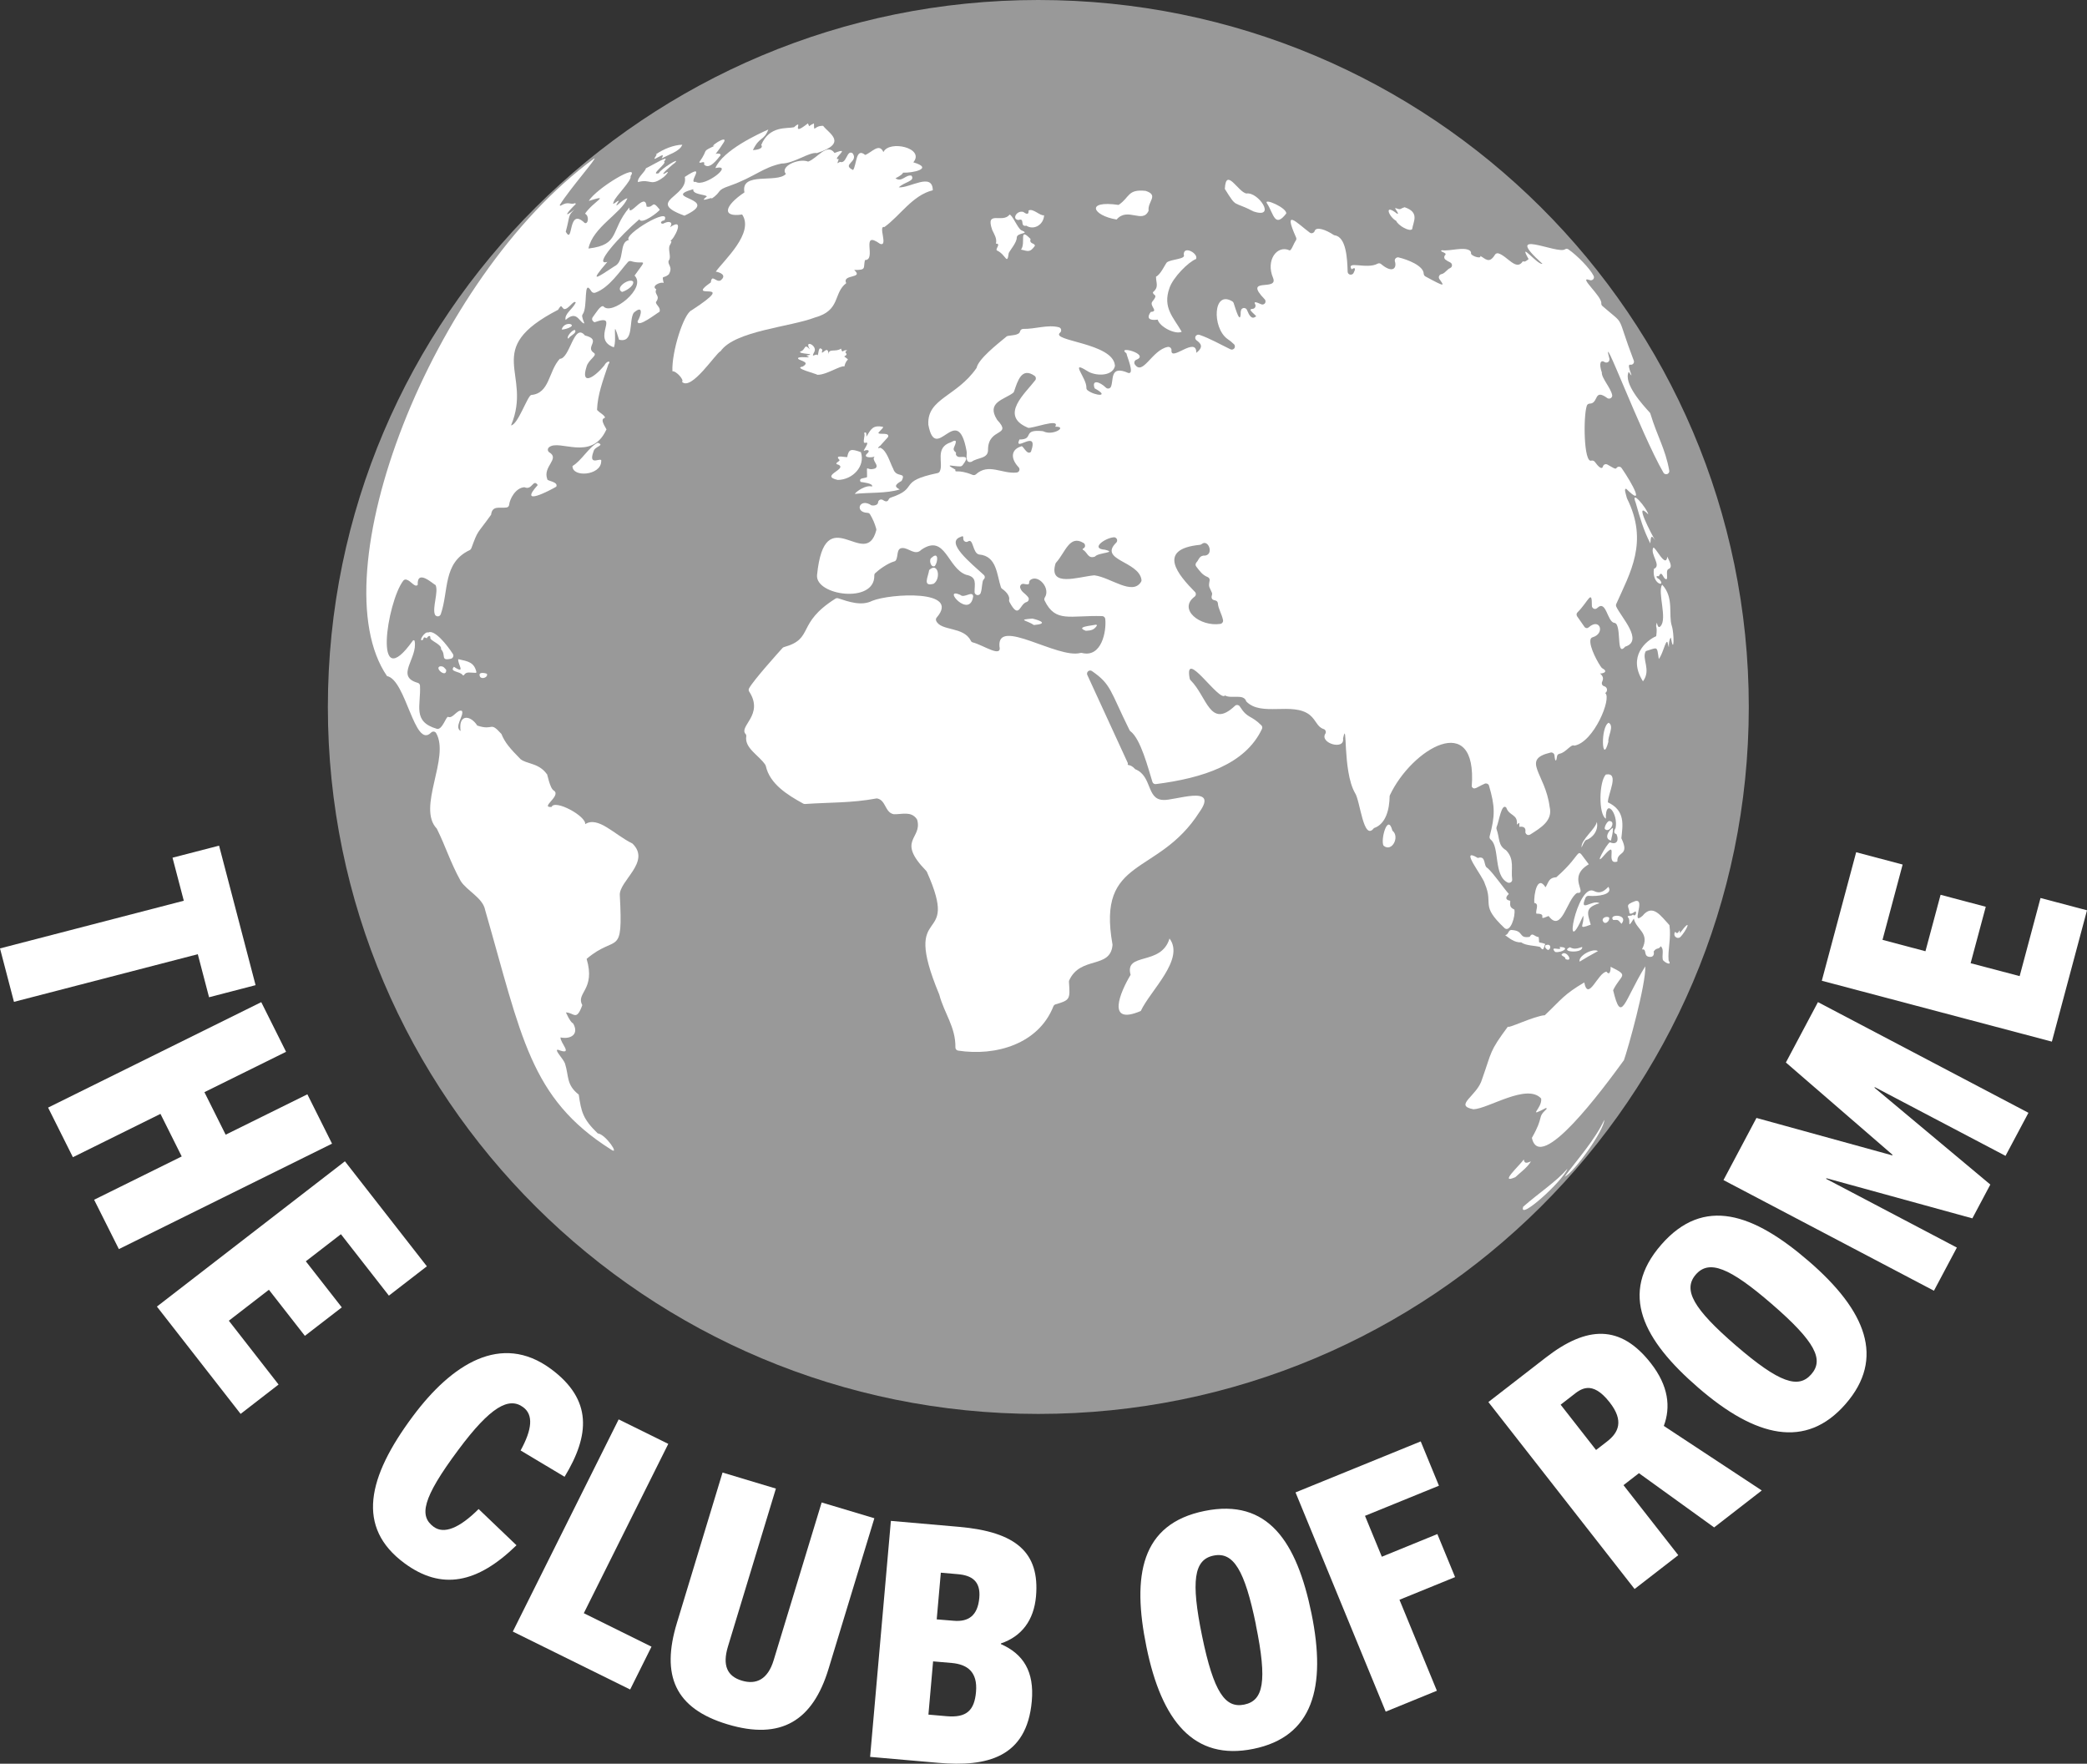 <svg width="71" height="60" viewBox="0 0 71 60" fill="none" xmlns="http://www.w3.org/2000/svg">
<rect x="0" y="0" width="71" height="60" fill="#333333" stroke="none"/>
<g id="CLUB_OF_ROME" clip-path="url(#clip0_523_4930)">
<g id="Layer 1">
<path id="path65" d="M0 32.264L6.253 30.642L5.869 29.178L7.453 28.768L8.695 33.514L7.112 33.925L6.729 32.461L0.475 34.082L0 32.264Z" fill="white"/>
<path id="path67" d="M3.202 40.814L6.182 39.341L5.459 37.893L2.48 39.367L1.636 37.679L8.888 34.092L9.732 35.781L6.954 37.154L7.677 38.601L10.457 37.227L11.296 38.906L4.044 42.493L3.202 40.814Z" fill="white"/>
<path id="path69" d="M5.338 44.448L11.734 39.506L14.522 43.078L13.23 44.076L11.598 41.986L10.404 42.908L11.628 44.475L10.372 45.444L9.148 43.876L7.785 44.929L9.477 47.1L8.186 48.099L5.338 44.448Z" fill="white"/>
<path id="path71" d="M17.571 52.568C16.233 53.873 15.019 54.108 13.76 53.179C12.111 51.963 12.494 50.261 14.046 48.179C15.362 46.412 17.046 45.32 18.74 46.568C20.163 47.617 20.064 48.828 19.207 50.238L17.711 49.343C18.104 48.628 18.152 48.131 17.798 47.871C17.317 47.516 16.694 47.841 15.595 49.319C14.344 50.996 14.263 51.578 14.752 51.939C15.106 52.2 15.63 51.986 16.283 51.336L17.571 52.568Z" fill="white"/>
<path id="path73" d="M17.446 55.504L21.047 48.286L22.735 49.119L19.861 54.879L22.164 56.018L21.438 57.475L17.446 55.504Z" fill="white"/>
<path id="path75" d="M27.953 51.112L29.746 51.649L28.187 56.773C27.652 58.535 26.576 59.208 24.752 58.66C22.948 58.118 22.491 56.984 23.026 55.219L24.581 50.094L26.396 50.64L24.765 56.012C24.57 56.657 24.74 57.024 25.237 57.173C25.734 57.323 26.124 57.124 26.32 56.479L27.953 51.112Z" fill="white"/>
<path id="path77" d="M29.601 59.767L30.308 51.739L32.623 51.941C34.578 52.112 35.376 52.82 35.245 54.31C35.171 55.116 34.763 55.666 34.051 55.908V55.93C34.814 56.267 35.191 56.863 35.102 57.87C34.933 59.793 33.569 60.113 31.928 59.97L29.601 59.767ZM32.203 58.383C32.888 58.442 33.149 58.184 33.204 57.557C33.264 56.876 32.91 56.619 32.373 56.572L31.744 56.518L31.585 58.329L32.203 58.383ZM32.443 55.136C32.949 55.181 33.263 54.96 33.316 54.357C33.367 53.786 33.055 53.59 32.58 53.551L32.007 53.501L31.867 55.089L32.443 55.136Z" fill="white"/>
<path id="path79" d="M39.003 56.029C38.505 53.599 38.811 51.841 40.978 51.401C43.145 50.961 44.119 52.459 44.617 54.889C45.132 57.408 44.66 59.085 42.638 59.495C40.615 59.906 39.518 58.547 39.003 56.029ZM42.727 55.273C42.346 53.414 41.963 52.784 41.289 52.919C40.615 53.053 40.512 53.787 40.893 55.646C41.292 57.592 41.688 58.118 42.329 57.988C42.975 57.856 43.123 57.219 42.724 55.273H42.727Z" fill="white"/>
<path id="path81" d="M47.142 58.228L44.074 50.77L48.333 49.035L48.953 50.542L46.437 51.567L47.01 52.958L48.899 52.187L49.502 53.651L47.61 54.422L48.883 57.517L47.142 58.228Z" fill="white"/>
<path id="path83" d="M58.315 51.961L55.757 50.116L55.231 50.523L57.095 52.905L55.609 54.056L50.635 47.696L52.593 46.179C53.991 45.097 55.129 45.054 56.161 46.374C56.764 47.144 56.843 47.866 56.603 48.508L59.936 50.704L58.315 51.961ZM54.672 49.038C55.056 48.741 55.261 48.342 54.759 47.704C54.15 46.925 53.761 47.265 53.502 47.469L53.093 47.786L54.298 49.327L54.672 49.038Z" fill="white"/>
<path id="path85" d="M57.78 47.212C55.898 45.585 55.066 44.005 56.516 42.343C57.965 40.682 59.655 41.281 61.537 42.907C63.487 44.591 64.138 46.21 62.788 47.761C61.438 49.311 59.73 48.898 57.78 47.212ZM60.272 44.357C58.833 43.112 58.139 42.843 57.691 43.359C57.244 43.876 57.605 44.519 59.044 45.763C60.552 47.066 61.188 47.244 61.619 46.753C62.05 46.261 61.78 45.659 60.272 44.357Z" fill="white"/>
<path id="path87" d="M68.228 39.321L63.78 36.983L63.77 37.002L67.711 40.297L67.1 41.447L62.136 40.082L62.125 40.102L66.573 42.441L65.793 43.909L58.633 40.145L59.755 38.031L64.374 39.304L64.384 39.284L60.756 36.145L61.847 34.091L69.008 37.856L68.228 39.321Z" fill="white"/>
<path id="path89" d="M69.805 35.435L61.978 33.364L63.147 28.992L64.728 29.411L64.043 31.973L65.504 32.36L66.019 30.44L67.556 30.847L67.041 32.767L68.709 33.206L69.419 30.549L71 30.967L69.805 35.435Z" fill="white"/>
<g id="Group">
<g id="g93">
<path id="circle91" opacity="0.5" d="M35.324 48.1C48.673 48.1 59.494 37.333 59.494 24.05C59.494 10.768 48.673 0 35.324 0C21.976 0 11.154 10.768 11.154 24.05C11.154 37.333 21.976 48.1 35.324 48.1Z" fill="white"/>
</g>
</g>
<path id="path95" d="M19.858 10.941C19.835 10.887 19.818 10.831 19.807 10.773C19.8 10.744 19.807 10.714 19.824 10.69C20.008 10.445 19.832 9.439 20.118 9.909C20.145 9.954 20.201 9.974 20.251 9.957C20.727 9.79 21.106 9.198 21.36 8.916C21.387 8.884 21.43 8.873 21.47 8.884C21.905 9.025 22.062 8.715 21.588 9.375C22.016 9.804 20.789 10.757 20.526 10.418C20.421 10.387 20.289 10.628 20.164 10.791C20.141 10.822 20.137 10.863 20.153 10.898C20.153 10.898 20.205 10.971 20.234 10.96C21.143 10.639 20.079 11.534 20.883 11.815C21.001 11.545 20.804 10.725 21.06 11.556C21.581 11.684 21.384 10.92 21.558 10.641C21.904 10.34 21.815 10.729 21.691 10.929C21.682 11.177 22.353 10.647 22.436 10.607C22.492 10.46 22.312 10.378 22.314 10.278C22.489 10.049 22.235 10.024 22.328 9.843C22.132 9.732 22.482 9.573 22.579 9.627C22.506 9.324 22.563 9.499 22.752 9.334C22.909 9.067 22.691 9.009 22.752 8.859C22.843 8.762 22.731 8.54 22.773 8.37C22.86 8.211 22.856 8.209 22.804 8.192C22.918 8.16 23.339 7.359 22.795 7.729C22.915 7.549 22.759 7.519 22.615 7.583C22.486 7.67 22.412 7.525 22.606 7.493C22.848 6.992 21.166 8.001 21.397 8.163C21.04 8.236 21.277 8.888 20.896 9.064C20.313 9.446 20.013 9.665 20.664 8.908C20.163 9.059 21.073 8.038 21.753 7.457C21.808 7.668 22.428 7.198 22.445 7.132C22.156 6.766 22.266 7.086 21.996 7.029C21.962 6.481 21.378 7.456 21.411 7.057C20.742 7.853 21.112 8.324 20.019 8.455C20.168 7.725 21.132 7.263 21.345 6.747C21.175 6.761 20.806 7.22 21.051 6.836C21.027 6.789 20.787 7.056 20.883 6.852C20.943 6.673 21.507 6.136 21.451 5.994C21.782 5.51 20.279 6.408 20.031 6.835C20.801 6.595 20.2 6.84 19.902 7.269C20.059 7.347 20.008 7.644 19.889 7.583C19.304 7.02 19.517 8.355 19.247 7.884C19.399 7.323 19.313 7.343 19.549 7.124C19.083 7.49 19.358 7.16 19.58 6.949C19.588 6.94 19.588 6.927 19.58 6.919C19.574 6.914 19.567 6.911 19.559 6.914C19.377 6.977 19.352 6.832 19.076 6.995C19.067 7.001 19.054 6.998 19.048 6.989C19.043 6.982 19.043 6.974 19.047 6.968C19.388 6.423 20.336 5.345 20.218 5.388C14.627 9.487 10.82 19.579 13.167 23C13.815 23.121 14.102 25.503 14.667 24.92C14.707 24.878 14.774 24.875 14.818 24.915C14.824 24.921 14.83 24.928 14.835 24.935C15.322 25.771 14.172 27.473 14.86 28.189C15.166 28.803 15.313 29.321 15.672 29.97C15.879 30.3 16.43 30.545 16.505 30.959C17.745 35.257 18.027 37.356 20.775 39.098C21.112 39.34 20.61 38.585 20.334 38.556C19.824 38.063 19.775 37.817 19.689 37.238C19.26 36.898 19.36 36.623 19.222 36.182C19.163 36.014 18.847 35.713 18.977 35.709C19.542 35.929 19.046 35.468 19.069 35.292C19.423 35.365 19.709 35.18 19.497 34.814C19.453 34.795 19.381 34.724 19.252 34.442C19.53 34.446 19.606 34.758 19.81 34.194C19.578 33.775 20.272 33.674 19.957 32.62C20.983 31.747 21.2 32.62 21.086 30.453C21.059 29.962 22.161 29.318 21.515 28.696C20.902 28.397 20.349 27.752 19.908 28.037C19.947 27.767 18.878 27.182 18.764 27.451C18.356 27.479 19.097 27.08 18.848 26.899C18.696 26.826 18.614 26.268 18.601 26.331C18.329 25.952 17.93 26.001 17.707 25.824C17.347 25.458 17.178 25.263 17.058 24.968C16.647 24.514 16.814 24.874 16.237 24.683C16.006 24.325 15.628 24.304 15.661 24.78C15.661 24.808 15.667 24.837 15.671 24.868C15.433 24.73 15.804 24.327 15.714 24.183C15.558 24.117 15.402 24.465 15.245 24.386C15.176 24.365 15.045 24.847 14.861 24.793C14.017 24.547 14.326 23.998 14.288 23.325C14.286 23.281 14.257 23.243 14.214 23.23C13.431 23.01 14.219 22.394 14.106 21.808C14.103 21.79 14.086 21.777 14.067 21.78C14.058 21.782 14.05 21.787 14.044 21.795C12.671 23.722 13.165 20.477 13.72 19.754C13.744 19.722 13.785 19.708 13.824 19.717C13.99 19.762 14.111 20 14.211 19.896C14.183 19.336 14.749 19.881 14.818 19.904C14.926 20.123 14.701 20.678 14.796 20.906C14.82 20.959 14.884 20.983 14.938 20.958C14.965 20.946 14.985 20.923 14.995 20.895C15.271 20.102 15.062 19.15 15.973 18.717C16.001 18.704 16.022 18.681 16.034 18.653C16.28 17.994 16.198 18.221 16.708 17.509C16.743 17.184 17.008 17.297 17.236 17.264C17.281 17.257 17.316 17.22 17.321 17.175C17.34 16.974 17.542 16.589 17.843 16.575C18.105 16.696 18.138 16.269 18.294 16.501C17.607 17.264 18.726 16.675 18.924 16.556C19.004 16.385 18.605 16.363 18.62 16.304C18.452 15.865 19.061 15.613 18.686 15.387C18.637 15.356 18.622 15.292 18.653 15.243C18.658 15.234 18.665 15.226 18.673 15.22C19.017 14.916 20.123 15.722 20.627 14.616C20.693 14.667 20.38 14.274 20.554 14.227C20.572 14.223 20.582 14.204 20.578 14.187C20.577 14.183 20.575 14.179 20.573 14.176C20.499 14.077 20.415 14.053 20.321 13.956C20.315 13.949 20.311 13.941 20.312 13.931C20.332 13.43 20.502 12.972 20.697 12.394C20.802 12.269 20.65 12.258 20.558 12.432C20.186 12.883 19.754 13.105 19.952 12.481C20.015 12.225 20.354 12.088 20.194 11.998C19.9 11.794 20.484 11.559 19.9 11.412C19.526 10.955 19.391 12.206 19.043 12.207C18.653 12.637 18.704 13.384 18.069 13.437C17.938 13.486 17.618 14.449 17.386 14.471C18.137 12.683 16.356 11.897 18.986 10.539C19.118 10.328 19.079 10.438 19.187 10.514C19.341 10.54 19.522 10.181 19.587 10.294C19.479 10.52 19.191 10.68 19.242 10.884C19.6 10.567 19.68 10.895 19.845 10.995C19.89 11.02 19.875 10.984 19.859 10.941H19.858Z" fill="white"/>
<path id="path97" d="M16.563 22.92C16.46 22.883 16.252 22.853 16.332 23.023C16.395 23.121 16.616 23.039 16.563 22.92Z" fill="white"/>
<path id="path99" d="M16.207 22.863C16.133 22.53 15.926 22.497 15.59 22.424C15.556 22.567 15.868 22.965 15.443 22.683C15.28 22.865 15.643 22.829 15.737 22.962C15.747 22.976 15.766 22.98 15.78 22.97C15.783 22.968 15.786 22.966 15.788 22.962C15.862 22.835 16.004 22.889 16.182 22.889C16.195 22.89 16.206 22.88 16.207 22.868C16.207 22.866 16.207 22.865 16.207 22.863Z" fill="white"/>
<path id="path101" d="M15.18 22.789C15.12 22.722 15.093 22.66 14.976 22.667C14.758 22.719 15.195 23.084 15.18 22.789Z" fill="white"/>
<path id="path103" d="M15.34 22.409C15.398 22.397 15.434 22.34 15.422 22.283C15.419 22.271 15.415 22.26 15.408 22.249C15.218 21.951 14.78 21.4 14.568 21.517C14.441 21.464 14.21 21.868 14.39 21.762C14.424 21.659 14.427 21.674 14.52 21.713C14.544 21.65 14.65 21.581 14.641 21.703C14.627 21.797 15.046 21.922 15.004 22.086C15.189 22.282 14.968 22.491 15.34 22.409Z" fill="white"/>
<path id="path105" d="M21.702 6.195C22.156 6.067 22.117 6.375 22.589 6.015C22.651 5.97 22.824 5.759 22.631 5.894C22.372 6.025 22.944 5.539 22.948 5.551C23.207 5.297 22.473 5.749 22.412 5.892C22.075 5.984 22.728 5.533 22.588 5.495C22.856 5.211 22.13 5.657 21.977 5.723C21.934 5.863 21.676 6.042 21.702 6.195Z" fill="white"/>
<path id="path107" d="M22.376 5.354C22.539 5.272 22.596 5.232 22.509 5.394C22.744 5.254 23.132 5.151 23.211 4.923C22.923 4.93 22.566 5.07 22.309 5.254C22.425 5.221 22.107 5.515 22.376 5.354Z" fill="white"/>
<path id="path109" d="M24.337 5.717C25.005 5.57 23.958 6.387 23.67 6.186C23.362 6.255 24.099 5.487 23.297 6.019C23.437 6.697 21.94 6.844 23.284 7.337C24.599 6.733 22.435 6.758 23.586 6.435C23.543 6.628 24.035 6.613 24.046 6.686C23.705 6.946 24.336 6.643 24.193 6.771C24.59 6.503 24.337 6.484 24.832 6.318C25.678 6.017 25.94 5.7 26.586 5.564C27.012 5.564 27.528 5.162 27.791 5.208C28.86 4.865 28.203 4.544 28.002 4.28C27.675 4.274 27.701 4.547 27.691 4.197C27.453 4.303 27.566 4.343 27.484 4.197C26.837 4.709 27.387 3.993 27.012 4.329C26.782 4.383 26.175 4.265 25.898 4.93C26.004 5.082 25.637 5.109 25.614 5.106C25.844 4.629 25.982 4.807 26.139 4.406C25.818 4.547 24.589 5.109 24.337 5.717Z" fill="white"/>
<path id="path111" d="M24.33 4.95C23.825 5.192 24.132 5.042 23.792 5.512C23.792 5.597 24.002 5.425 23.952 5.595C24.134 5.795 24.408 5.411 24.512 5.282C24.53 5.222 24.411 5.209 24.345 5.238C24.449 5.106 24.545 4.968 24.634 4.826C24.759 4.56 24.039 5.059 24.33 4.95Z" fill="white"/>
<path id="path113" d="M21.541 9.582C21.429 9.439 20.89 9.79 21.16 9.931C21.262 9.911 21.577 9.74 21.541 9.582Z" fill="white"/>
<path id="path115" d="M19.404 11.025C19.272 10.998 19.142 11.078 19.109 11.208C19.168 11.229 19.602 11.101 19.404 11.025Z" fill="white"/>
<path id="path117" d="M19.339 11.52C19.381 11.417 19.64 11.339 19.56 11.227C19.472 11.206 19.238 11.488 19.339 11.52Z" fill="white"/>
<path id="path119" d="M20.453 15.699C20.507 15.498 19.985 15.918 20.192 15.358C20.228 15.176 20.596 15.159 20.334 15.061C20.032 15.208 19.777 15.68 19.477 15.853C19.461 16.251 20.438 16.181 20.453 15.699Z" fill="white"/>
<path id="path121" d="M27.727 10.8C28.61 10.558 28.341 9.968 28.789 9.633C28.632 9.317 29.407 9.487 29.058 9.184C29.49 9.188 29.36 9.122 29.426 8.847C29.841 8.847 29.248 7.803 29.941 8.296C30.226 8.398 29.861 7.662 30.088 7.723C30.62 7.342 31.045 6.638 31.734 6.473C31.725 5.848 30.951 6.405 30.576 6.373C30.782 6.18 31.14 6.165 31.01 5.976C30.816 5.928 30.676 6.217 30.465 6.065C30.632 5.979 30.717 5.915 30.72 5.873C31.026 5.891 31.796 5.735 31.071 5.522C31.478 5.034 30.25 4.755 30.054 5.174C29.907 4.848 29.66 5.187 29.434 5.271C29.11 5.003 29.151 5.592 29.023 5.784C28.61 5.588 29.223 5.512 29.006 5.214C28.804 5.077 28.806 5.59 28.577 5.507C28.483 5.545 28.464 5.617 28.534 5.411C28.26 5.446 29.009 4.96 28.392 5.204C28.129 4.846 27.794 5.401 27.493 5.497C27.166 5.373 26.519 5.663 26.736 5.918C26.432 6.247 25.184 5.824 25.326 6.545C24.65 6.996 24.537 7.402 25.248 7.297C25.671 7.927 24.622 8.86 24.352 9.24C24.487 9.264 24.745 9.357 24.513 9.541C24.352 9.614 24.218 9.308 24.182 9.607C23.225 10.28 25.232 9.442 23.533 10.553C23.258 10.66 22.844 11.983 22.876 12.631C22.994 12.607 23.292 12.93 23.201 12.989C23.52 13.313 24.35 12.014 24.516 11.945C25.001 11.252 26.893 11.123 27.727 10.8Z" fill="white"/>
<path id="path123" d="M50.069 26.759C50.151 26.899 50.247 26.773 50.51 26.661C50.564 26.637 50.627 26.661 50.651 26.713C50.654 26.718 50.656 26.724 50.657 26.73C50.862 27.433 50.868 27.738 50.677 28.452C50.667 28.493 50.682 28.536 50.715 28.563C51.027 28.809 50.805 29.792 51.292 30.022C51.345 30.047 51.409 30.025 51.435 29.973C51.444 29.954 51.447 29.933 51.444 29.913C51.396 29.562 51.537 29.238 51.236 28.924C50.956 28.759 51.026 28.522 50.915 28.214C50.904 28.188 50.904 28.159 50.915 28.133C50.998 27.943 51.081 27.303 51.244 27.474C51.343 27.767 51.645 27.689 51.604 28.053C51.728 27.942 51.678 28.009 51.687 28.126C51.867 28.104 51.907 28.186 51.894 28.289C51.887 28.347 51.929 28.399 51.987 28.406C52.011 28.409 52.035 28.403 52.056 28.391C52.418 28.16 52.836 27.919 52.718 27.443C52.571 26.306 51.734 25.843 52.75 25.601C52.808 25.587 52.865 25.622 52.88 25.679C52.881 25.683 52.882 25.689 52.882 25.693C52.911 25.982 52.956 25.866 52.97 25.731C52.975 25.685 53.011 25.648 53.058 25.641C53.279 25.597 53.444 25.302 53.557 25.366C54.219 25.26 54.845 23.74 54.608 23.577C54.668 23.541 54.689 23.463 54.653 23.403C54.635 23.374 54.606 23.353 54.573 23.345C54.517 23.331 54.483 23.275 54.496 23.219C54.497 23.216 54.498 23.211 54.5 23.208C54.533 23.119 54.582 23.038 54.426 22.902C54.434 22.935 54.767 22.875 54.518 22.739C54.508 22.734 54.498 22.727 54.49 22.718C54.391 22.601 54.049 22 54.11 21.752C54.12 21.716 54.147 21.688 54.184 21.678C54.615 21.552 54.434 20.999 54.047 21.342C54.01 21.378 53.95 21.376 53.914 21.338C53.911 21.335 53.908 21.331 53.906 21.328L53.654 20.967C53.624 20.924 53.63 20.866 53.668 20.83C54.036 20.464 54.161 20.011 54.156 20.61C54.157 20.669 54.206 20.716 54.264 20.715C54.292 20.715 54.319 20.703 54.339 20.683C54.648 20.386 54.676 21.162 54.922 21.189C54.956 21.195 54.985 21.217 55.001 21.248C55.144 21.514 55.001 22.337 55.29 21.998C55.93 21.801 55.143 20.988 54.985 20.635C54.973 20.607 54.973 20.575 54.985 20.547C55.46 19.479 56.089 18.437 55.353 16.96C55.35 16.954 55.347 16.947 55.346 16.941C55.313 16.809 55.237 16.609 55.326 16.63C55.969 17.269 55.547 16.474 55.168 15.924C55.137 15.876 55.072 15.861 55.024 15.892C55.01 15.9 54.999 15.911 54.991 15.924C54.964 15.982 54.844 15.89 54.679 15.801C54.629 15.776 54.567 15.795 54.541 15.845C54.537 15.853 54.534 15.861 54.532 15.87C54.498 15.993 54.37 15.87 54.262 15.719C54.236 15.678 54.185 15.658 54.136 15.67C53.881 15.758 53.858 14.183 53.983 13.804C53.996 13.761 54.036 13.731 54.081 13.731C54.393 13.727 54.212 13.201 54.679 13.541C54.726 13.575 54.793 13.565 54.827 13.517C54.844 13.495 54.851 13.466 54.846 13.439C54.804 13.205 54.478 12.853 54.495 12.673C54.39 12.373 54.445 12.222 54.596 12.32C54.646 12.35 54.712 12.332 54.741 12.281C54.755 12.257 54.759 12.227 54.752 12.2C54.428 11.004 55.818 14.746 56.591 16.08C56.62 16.131 56.686 16.148 56.736 16.119C56.776 16.096 56.797 16.051 56.788 16.007C56.651 15.254 56.385 14.864 56.146 14.072C56.141 14.058 56.134 14.044 56.123 14.032C55.887 13.773 55.218 13.044 55.409 12.648C55.664 13.032 55.295 12.378 55.461 12.406C55.517 12.419 55.572 12.386 55.586 12.33C55.59 12.311 55.589 12.29 55.583 12.271C54.949 10.613 55.342 11.129 54.515 10.411C54.489 10.389 54.476 10.357 54.476 10.323C54.513 10.087 53.655 9.372 54.081 9.528C54.135 9.55 54.197 9.525 54.219 9.471C54.231 9.442 54.229 9.41 54.214 9.382C54.085 9.124 53.652 8.688 53.36 8.485C53.326 8.458 53.279 8.457 53.243 8.48C52.993 8.67 51.055 7.7 52.474 8.974C52.319 9.034 51.623 8.144 52.004 8.815C51.942 8.856 51.888 8.924 51.806 8.889C51.586 9.238 51.278 8.705 50.971 8.618C50.926 8.608 50.88 8.628 50.857 8.668C50.661 8.99 50.53 8.795 50.36 8.706C50.407 8.826 50.046 8.706 50.045 8.625C50.05 8.589 50.036 8.553 50.009 8.528C49.803 8.382 49.337 8.552 49.058 8.512C48.925 8.56 49.257 8.59 49.164 8.678C49.123 8.717 49.123 8.782 49.162 8.823C49.162 8.823 49.163 8.823 49.164 8.824C49.219 8.866 49.279 8.902 49.342 8.93C49.393 8.958 49.413 9.022 49.385 9.073C49.373 9.094 49.356 9.11 49.335 9.119C49.227 9.162 49.155 9.304 49.041 9.325C48.981 9.334 48.942 9.39 48.951 9.449C48.953 9.464 48.959 9.479 48.967 9.491C49.127 9.721 49.208 9.794 48.491 9.403C48.458 9.384 48.437 9.35 48.435 9.312C48.425 9.037 47.892 8.832 47.581 8.757C47.523 8.744 47.466 8.781 47.453 8.839C47.45 8.858 47.45 8.877 47.456 8.895C47.525 9.12 47.378 9.315 46.982 8.981C46.949 8.954 46.903 8.949 46.866 8.97C46.498 9.173 45.784 8.85 45.983 9.162C46.131 9.061 46.111 9.175 46.046 9.29C46.017 9.342 45.952 9.359 45.9 9.33C45.868 9.312 45.847 9.278 45.847 9.241C45.834 8.787 45.797 8.061 45.405 8.004C45.392 8.003 45.379 7.998 45.368 7.99C45.112 7.818 44.779 7.697 44.725 7.857C44.708 7.914 44.648 7.946 44.591 7.93C44.58 7.927 44.57 7.922 44.561 7.915C44.119 7.587 43.633 7.048 44.093 8.079C44.109 8.114 44.104 8.154 44.082 8.185C44.008 8.287 43.934 8.532 43.87 8.517C43.45 8.322 43.049 8.85 43.312 9.459C43.493 9.925 42.267 9.399 43.023 10.179C43.064 10.22 43.064 10.288 43.023 10.329C42.992 10.359 42.945 10.368 42.904 10.35C42.75 10.281 42.637 10.241 42.7 10.35C42.729 10.4 42.712 10.464 42.662 10.492C42.649 10.5 42.635 10.504 42.62 10.506C42.487 10.522 42.52 10.548 42.737 10.755C42.584 10.894 42.499 10.732 42.42 10.542C42.398 10.488 42.335 10.463 42.281 10.486C42.246 10.501 42.222 10.532 42.217 10.569C42.217 10.594 42.212 10.597 42.209 10.599C42.209 11.107 42.033 10.506 41.97 10.312C41.963 10.288 41.947 10.266 41.925 10.253C41.263 9.853 41.235 11.141 41.748 11.523C41.832 11.578 41.91 11.642 41.982 11.712C42.023 11.754 42.022 11.821 41.98 11.862C41.948 11.894 41.9 11.902 41.859 11.882C41.499 11.708 41.148 11.506 40.8 11.389C40.743 11.373 40.683 11.404 40.666 11.46C40.653 11.503 40.669 11.549 40.705 11.576C40.865 11.692 40.948 11.807 40.699 12.004C40.707 11.418 39.826 12.319 39.854 11.919C39.86 11.86 39.818 11.807 39.758 11.802C39.748 11.801 39.738 11.802 39.728 11.802C39.186 11.906 38.883 12.801 38.607 12.396C38.574 12.347 38.588 12.281 38.638 12.249C38.643 12.245 38.65 12.241 38.657 12.239C39.141 12.047 37.953 11.734 38.323 12.023C38.336 12.128 38.605 12.727 38.391 12.69C37.734 12.401 37.899 12.943 37.791 13.163C37.764 13.214 37.701 13.234 37.649 13.207C37.64 13.202 37.631 13.196 37.624 13.188C37.41 12.979 37.128 12.902 37.24 13.211C37.791 13.512 37.248 13.471 37 13.277C36.973 13.257 36.957 13.224 36.959 13.19C36.977 12.871 36.37 12.233 36.981 12.616C37.234 12.791 37.832 12.825 37.928 12.462C37.931 12.448 37.931 12.435 37.928 12.421C37.847 11.663 35.73 11.603 36.062 11.318C36.107 11.282 36.115 11.216 36.08 11.17C36.067 11.153 36.048 11.14 36.026 11.134C35.648 11.033 35.217 11.198 34.807 11.189C34.757 11.189 34.713 11.225 34.702 11.274C34.674 11.416 34.382 11.402 34.273 11.432C34.261 11.435 34.249 11.442 34.239 11.451C33.922 11.714 33.288 12.208 33.223 12.517C32.557 13.487 31.545 13.554 31.582 14.425C31.582 14.432 31.582 14.438 31.582 14.445C31.836 15.829 32.57 13.602 32.884 15.351V15.357C32.91 15.43 32.806 15.785 33.056 15.708C33.265 15.553 33.629 15.616 33.613 15.285C33.624 14.546 34.447 14.846 33.931 14.292C33.926 14.287 33.922 14.281 33.918 14.275C33.55 13.689 34.152 13.599 34.462 13.368C34.479 13.355 34.492 13.337 34.499 13.317C34.623 12.951 34.759 12.479 35.197 12.786C35.244 12.819 35.255 12.885 35.222 12.932C34.89 13.371 33.992 14.129 34.952 14.542C34.957 14.544 34.962 14.547 34.967 14.551C35.076 14.603 36.091 14.201 35.898 14.515C36.339 14.505 35.824 14.834 35.507 14.678C35.496 14.672 35.484 14.669 35.472 14.667C34.748 14.594 35.203 14.952 34.682 14.951C34.466 15.421 35.358 14.548 35.074 15.368C34.935 15.511 34.799 15.126 34.742 15.185C34.428 15.277 34.341 15.561 34.656 15.899C34.696 15.942 34.692 16.009 34.648 16.049C34.63 16.065 34.607 16.075 34.582 16.076C34.086 16.126 33.626 15.746 33.2 16.137C33.168 16.165 33.124 16.171 33.086 16.154C32.566 15.942 32.481 16.111 32.503 15.976C32.084 15.746 32.435 15.872 32.664 15.866C32.697 15.866 32.727 15.85 32.747 15.826C32.995 15.509 32.82 15.542 32.642 15.547C32.572 15.547 32.501 15.487 32.523 15.42C32.529 15.402 32.517 15.384 32.492 15.366C32.45 15.338 32.432 15.284 32.45 15.236C32.516 15.078 32.597 14.902 32.353 15.044C31.784 15.226 32.11 15.763 31.971 16.036C31.956 16.066 31.929 16.086 31.897 16.093C30.499 16.386 31.3 16.598 30.3 16.929C30.273 16.938 30.249 16.957 30.236 16.984C30.189 17.095 30.109 17.057 30.029 17.006C29.979 16.977 29.915 16.994 29.886 17.044C29.877 17.06 29.872 17.078 29.872 17.096C29.866 17.17 29.758 17.213 29.647 17.191C29.241 16.919 29.059 17.427 29.509 17.446C29.542 17.446 29.573 17.461 29.593 17.487C29.688 17.642 29.761 17.81 29.809 17.986C29.815 18.006 29.815 18.028 29.809 18.047C29.437 19.434 28.062 16.938 27.796 19.562C27.731 20.26 29.766 20.549 29.744 19.579C29.742 19.549 29.753 19.52 29.774 19.499C29.892 19.384 30.201 19.159 30.419 19.1C30.44 19.096 30.459 19.085 30.472 19.069C30.571 18.932 30.479 18.642 30.71 18.643C30.923 18.643 31.136 18.916 31.345 18.701C32.165 18.14 32.228 19.33 32.869 19.554C33.252 19.627 33.151 19.87 33.155 20.14C33.155 20.198 33.204 20.245 33.263 20.245C33.305 20.245 33.343 20.219 33.36 20.179C33.421 20.02 33.4 19.775 33.465 19.712C33.509 19.678 33.516 19.615 33.482 19.572C33.481 19.57 33.479 19.568 33.477 19.566C33.023 19.15 32.142 18.443 32.684 18.264C32.782 18.21 32.769 18.268 32.771 18.337C32.775 18.395 32.825 18.439 32.883 18.435C32.902 18.434 32.921 18.427 32.937 18.416C33.119 18.304 33.084 18.822 33.311 18.864C33.916 18.913 33.911 19.563 34.052 19.979C34.06 20.002 34.075 20.021 34.095 20.033C34.242 20.132 34.362 20.29 34.33 20.407C34.325 20.432 34.33 20.457 34.343 20.48C34.679 21.102 34.677 20.546 34.927 20.48C34.982 20.462 35.013 20.404 34.995 20.348C34.991 20.336 34.985 20.324 34.977 20.314C34.855 20.162 34.763 20.156 34.708 19.998C34.69 19.943 34.721 19.883 34.777 19.866C34.793 19.861 34.811 19.859 34.828 19.863C34.928 19.879 35.016 19.906 35.012 19.82C35.011 19.785 35.025 19.752 35.052 19.73C35.316 19.525 35.754 20.009 35.542 20.331C35.524 20.361 35.522 20.399 35.538 20.431C35.912 21.196 36.389 20.927 37.497 20.959C37.551 20.962 37.595 21.002 37.601 21.055C37.647 21.468 37.48 22.382 36.809 22.213C36.792 22.209 36.773 22.209 36.756 22.213C35.975 22.42 33.923 20.997 34.001 21.984C34.1 22.404 33.434 21.934 33.096 21.855C33.065 21.847 33.039 21.826 33.026 21.796C32.781 21.303 32.01 21.479 31.849 21.12C31.832 21.082 31.84 21.037 31.868 21.006C32.695 20.049 30.287 20.19 29.674 20.439C29.307 20.625 28.879 20.473 28.512 20.353C28.482 20.344 28.449 20.348 28.422 20.365C27.072 21.215 27.713 21.724 26.672 22.013C26.653 22.018 26.635 22.028 26.622 22.043C26.48 22.2 25.632 23.141 25.482 23.419C25.464 23.454 25.466 23.495 25.488 23.527C26.003 24.319 25.12 24.705 25.367 24.973C25.386 24.995 25.393 25.026 25.387 25.055C25.328 25.456 25.823 25.694 26.039 26.022C26.046 26.033 26.05 26.045 26.053 26.058C26.189 26.671 26.789 27.043 27.329 27.339C27.347 27.348 27.367 27.352 27.387 27.351C28.222 27.293 28.966 27.32 29.807 27.164C29.821 27.161 29.835 27.161 29.849 27.164C30.143 27.227 30.104 27.645 30.408 27.699C30.693 27.706 30.991 27.587 31.187 27.86C31.195 27.872 31.201 27.884 31.205 27.898C31.381 28.547 30.48 28.568 31.509 29.625C31.518 29.634 31.526 29.645 31.531 29.656C32.714 32.303 30.601 30.579 31.952 33.829C31.954 33.833 31.955 33.836 31.956 33.84C32.121 34.469 32.514 34.938 32.503 35.63C32.501 35.683 32.539 35.73 32.592 35.74C33.88 35.94 35.334 35.513 35.838 34.231C35.85 34.201 35.875 34.178 35.907 34.168C36.402 34.022 36.409 33.999 36.366 33.403C36.365 33.385 36.368 33.366 36.375 33.349C36.758 32.514 37.769 32.97 37.847 32.158C37.847 32.148 37.847 32.138 37.847 32.128C37.307 29.115 39.398 29.835 40.804 27.627C41.496 26.656 39.915 27.255 39.564 27.212C39 27.19 39.202 26.398 38.62 26.167C38.433 25.955 38.336 26.082 38.372 25.966L36.99 22.96C36.966 22.907 36.99 22.844 37.044 22.82C37.078 22.804 37.117 22.808 37.148 22.829C37.81 23.285 37.76 23.495 38.428 24.841C38.435 24.855 38.446 24.868 38.459 24.877C38.809 25.142 39.06 26.135 39.206 26.601C39.222 26.65 39.27 26.68 39.322 26.674C40.917 26.471 42.368 26.004 42.933 24.795C42.952 24.753 42.943 24.705 42.91 24.673C42.542 24.307 42.452 24.463 42.178 24.032C42.147 23.982 42.081 23.967 42.031 23.998C42.025 24.002 42.019 24.006 42.014 24.011C41.162 24.817 41.063 23.692 40.504 23.141C40.489 23.126 40.478 23.107 40.474 23.086C40.269 22.004 41.478 23.896 41.675 23.659C41.896 23.785 42.312 23.585 42.398 23.861C42.904 24.392 43.972 23.869 44.555 24.318C44.795 24.52 44.8 24.724 45.029 24.801C45.085 24.817 45.117 24.875 45.101 24.931C45.099 24.939 45.095 24.947 45.092 24.954C44.875 25.278 45.754 25.54 45.691 25.12C45.849 24.396 45.665 26.218 46.096 26.974C46.276 27.231 46.381 28.642 46.742 28.171C47.158 28.032 47.269 27.512 47.275 27.096C47.275 27.081 47.278 27.066 47.284 27.053C48.024 25.476 50.267 24.127 50.069 26.758L50.069 26.759ZM38.819 19.793C38.525 20.272 37.789 19.646 37.239 19.573C37.23 19.572 37.221 19.572 37.212 19.573C36.672 19.626 35.667 19.987 35.907 19.178C35.911 19.163 35.919 19.148 35.93 19.137C36.241 18.796 36.383 18.179 36.862 18.471C36.913 18.501 36.93 18.566 36.9 18.617C36.889 18.635 36.873 18.65 36.853 18.659C36.833 18.667 36.823 18.679 36.841 18.704C36.994 18.777 37.006 19.024 37.251 18.934C37.363 18.792 38.027 18.806 37.586 18.7C37.084 18.665 37.586 18.306 37.889 18.278C37.948 18.273 38 18.315 38.005 18.374C38.008 18.405 37.997 18.437 37.975 18.459C37.362 19.061 38.742 19.085 38.833 19.722C38.838 19.746 38.833 19.771 38.819 19.793ZM41.516 21.224C40.827 21.328 40.068 20.729 40.64 20.298C40.688 20.263 40.698 20.197 40.664 20.149C40.661 20.145 40.658 20.142 40.655 20.139C40.085 19.563 39.331 18.681 40.823 18.534C40.846 18.531 40.867 18.522 40.884 18.507C41.105 18.33 41.3 18.848 41.007 18.899C40.792 18.885 40.792 19.045 40.702 19.134C40.665 19.174 40.664 19.235 40.698 19.276C40.829 19.443 40.903 19.558 41.087 19.632C41.135 19.652 41.162 19.703 41.151 19.753C41.103 19.986 41.151 19.968 41.231 20.167C41.24 20.19 41.24 20.216 41.231 20.24C41.187 20.378 41.262 20.412 41.346 20.427C41.393 20.435 41.428 20.475 41.432 20.522C41.444 20.711 41.571 20.893 41.608 21.099C41.618 21.157 41.579 21.213 41.52 21.223C41.519 21.223 41.517 21.223 41.516 21.223V21.224Z" fill="white"/>
<path id="path125" d="M55.651 17.116C55.793 17.619 55.911 18.03 56.144 18.487C56.164 18.279 56.162 18.154 56.311 18.386C56.195 18.194 55.553 16.969 56.074 17.499C56.047 17.315 55.443 16.583 55.651 17.116Z" fill="white"/>
<path id="path127" d="M27.305 12.471C26.969 12.519 27.766 12.711 27.808 12.75C28.11 12.76 28.604 12.419 28.726 12.466C28.806 12.133 28.951 12.307 28.721 12.127C28.922 12.016 28.648 12.008 28.824 11.92C28.665 11.878 28.671 12.057 28.612 11.86C28.42 11.991 28.192 11.837 28.187 12.053C28.173 11.665 27.893 12.203 27.976 11.9C27.842 11.742 27.853 12.013 27.819 12.088C27.758 11.995 27.563 12.231 27.708 11.962C27.808 11.742 27.331 11.537 27.556 11.889C27.335 11.656 27.432 11.902 27.22 11.962C27.166 12.055 27.839 12.023 27.429 12.097C27.688 12.214 27.282 12.106 27.153 12.174C27.096 12.27 27.625 12.289 27.305 12.471Z" fill="white"/>
<path id="path129" d="M28.5 16.327C29.01 16.322 29.445 15.86 29.288 15.382C28.965 15.268 28.875 15.262 28.823 15.547C28.823 15.575 28.35 15.445 28.558 15.643C28.6 15.694 28.325 15.765 28.529 15.812C28.831 15.965 27.872 16.185 28.5 16.327Z" fill="white"/>
<path id="path131" d="M30.673 16.359C30.844 16.031 30.492 16.279 30.386 15.945C30.274 15.734 30.166 15.305 29.938 15.229C29.857 15.279 29.858 15.216 29.947 15.161L30.211 14.868C30.276 14.696 29.922 14.795 29.885 14.734C29.861 14.713 30.069 14.556 30.041 14.522C29.684 14.448 29.627 14.61 29.475 14.856C29.475 14.798 29.49 14.657 29.394 14.732C29.459 14.796 29.306 15.109 29.448 15.062C29.62 15.011 29.34 15.347 29.394 15.338C29.507 15.282 29.63 15.317 29.496 15.434C29.349 15.569 29.643 15.58 29.755 15.53C29.628 15.658 29.938 15.829 29.773 15.936C29.441 16.048 29.498 15.716 29.498 16.229C29.425 16.281 29.195 16.244 29.278 16.394C29.358 16.41 29.711 16.44 29.668 16.552C29.464 16.488 29.145 16.706 29.079 16.802C29.549 16.749 30.162 16.791 30.609 16.65C30.406 16.551 30.461 16.48 30.673 16.359Z" fill="white"/>
<path id="path133" d="M31.802 19.257C31.912 19.12 31.939 18.745 31.697 18.971C31.588 19.02 31.657 19.326 31.802 19.257Z" fill="white"/>
<path id="path135" d="M31.61 19.392C31.583 19.612 31.367 19.973 31.764 19.858C32.022 19.685 31.916 19.102 31.61 19.392Z" fill="white"/>
<path id="path137" d="M33.108 20.283C33.076 20.08 32.801 20.369 32.667 20.235C32.022 19.957 32.998 21.083 33.108 20.283Z" fill="white"/>
<path id="path139" d="M35.123 21.043C34.583 21.087 34.94 21.1 35.174 21.263C35.643 21.222 35.429 21.117 35.123 21.043Z" fill="white"/>
<path id="path141" d="M36.943 21.459C37.123 21.45 37.218 21.427 37.31 21.292C37.319 21.28 37.316 21.263 37.304 21.255C37.298 21.252 37.291 21.25 37.284 21.251C37.09 21.29 36.575 21.326 36.943 21.459Z" fill="white"/>
<path id="path143" d="M47.37 28.258C47.211 27.643 46.957 28.579 47.069 28.77C47.356 29.007 47.631 28.46 47.37 28.258Z" fill="white"/>
<path id="path145" d="M51.187 31.575C51.38 31.735 51.561 31.182 51.52 30.943C51.357 30.863 51.373 30.814 51.379 30.644C51.151 30.602 51.271 30.466 51.33 30.41C51.15 30.211 50.832 29.738 50.609 29.532C50.451 29.465 50.576 29.093 50.276 29.187C49.61 28.785 50.455 29.812 50.515 30.066C50.822 30.785 50.34 30.776 51.187 31.575Z" fill="white"/>
<path id="path147" d="M52.571 32.113C52.291 32.009 52.382 32.151 52.347 31.88C52.19 31.863 52.137 31.698 52.039 31.871C51.65 31.933 51.855 31.669 51.445 31.639C51.298 31.615 51.34 31.791 51.205 31.813C51.33 31.901 51.516 32.072 51.752 32.058C51.907 32.174 52.226 32.167 52.393 32.214C52.526 32.399 52.512 32.22 52.571 32.113Z" fill="white"/>
<path id="path149" d="M52.664 32.317C52.745 32.306 52.779 32.161 52.677 32.139C52.481 32.133 52.578 32.283 52.664 32.317Z" fill="white"/>
<path id="path151" d="M52.907 32.385C53.137 32.423 53.454 32.216 53.054 32.216C53.19 32.39 52.682 32.139 52.907 32.385Z" fill="white"/>
<path id="path153" d="M53.258 32.627C53.566 32.754 53.258 32.265 53.121 32.481C53.156 32.542 53.259 32.542 53.258 32.627Z" fill="white"/>
<path id="path155" d="M53.821 32.26C53.876 32.128 53.651 32.368 53.41 32.224C53.058 32.374 53.757 32.443 53.821 32.26Z" fill="white"/>
<path id="path157" d="M53.738 32.714C53.975 32.572 54.09 32.502 54.363 32.355C54.198 32.245 53.688 32.51 53.738 32.714Z" fill="white"/>
<path id="path159" d="M55.163 31.427C55.431 31.093 54.698 31.082 54.88 31.297C55.053 31.297 55.024 31.265 55.163 31.427Z" fill="white"/>
<path id="path161" d="M54.414 30.727C54.183 30.58 53.712 31.079 53.939 30.541C53.957 30.498 54 30.472 54.047 30.475C54.35 30.502 54.894 30.437 54.718 30.168C54.581 30.306 54.445 30.427 54.208 30.303C53.65 30.079 53.131 32.816 53.862 31.149C53.915 31.469 53.627 31.641 54.117 31.456C54.01 31.078 53.902 30.879 54.414 30.727Z" fill="white"/>
<path id="path163" d="M54.741 31.213C54.685 31.164 54.516 31.2 54.521 31.306C54.581 31.507 54.782 31.328 54.741 31.213Z" fill="white"/>
<path id="path165" d="M52.196 30.716C52.384 30.741 52.224 30.985 52.27 31.082C52.699 31.075 52.235 31.35 52.684 31.161C53.133 31.762 53.308 30.575 53.654 30.376C54.04 30.404 53.292 29.845 54.051 29.402C53.536 28.751 53.956 28.958 52.947 29.842C52.689 29.858 52.692 30 52.579 30.185C52.306 29.748 52.178 30.414 52.196 30.716Z" fill="white"/>
<path id="path167" d="M55.159 28.516C55.204 28.076 55.306 27.579 54.7 27.294C54.7 27.001 55.11 26.265 54.632 26.348C54.398 26.587 54.376 27.704 54.632 27.85C54.611 27.118 55.059 27.672 54.963 28.167C54.931 28.218 54.867 28.355 54.99 28.373C55.083 28.566 55.017 28.762 54.77 28.653C54.662 28.7 54.181 29.563 54.581 29.088C55.085 28.52 54.581 29.45 55.023 29.308C54.999 28.942 55.46 29.14 55.159 28.516Z" fill="white"/>
<path id="path169" d="M54.741 27.93C54.675 27.947 54.577 28.121 54.594 28.197C54.747 28.373 55.007 27.924 54.741 27.93Z" fill="white"/>
<path id="path171" d="M54.872 28.165C54.75 28.212 54.538 28.531 54.806 28.595C54.824 28.473 54.877 28.36 54.872 28.165Z" fill="white"/>
<path id="path173" d="M53.95 28.579C54.183 28.512 54.392 28.244 54.324 27.961C54.279 28.208 53.778 28.565 53.805 28.831C53.871 28.683 53.92 28.599 53.95 28.579Z" fill="white"/>
<path id="path175" d="M54.717 25.235C54.69 25.049 54.929 24.703 54.727 24.587C54.441 24.724 54.498 26.061 54.717 25.235Z" fill="white"/>
<path id="path177" d="M56.874 21.289C56.754 20.915 56.959 20.331 56.548 19.891C56.376 20.129 56.737 21.063 56.487 21.306C56.463 21.335 56.405 21.38 56.368 21.183C56.298 21.386 56.396 21.238 56.345 21.641C56.005 21.787 55.356 22.331 55.894 23.178C56.188 22.782 55.836 22.409 55.991 22.15C56.403 22.027 56.364 21.956 56.432 22.417C56.567 22.262 56.662 21.779 56.726 21.84C56.829 22.247 56.718 21.821 56.843 21.689C56.953 22.326 56.963 21.553 56.874 21.289Z" fill="white"/>
<path id="path179" d="M56.764 19.356C56.939 19.293 56.76 19.039 56.722 18.937C56.672 19.363 56.307 18.571 56.245 18.632C56.126 18.852 56.539 19.246 56.267 19.35C56.187 19.899 56.703 19.979 56.448 19.705C56.301 19.627 56.353 19.581 56.432 19.605C56.554 19.343 56.579 19.768 56.711 19.693C56.727 19.558 56.676 19.396 56.764 19.356Z" fill="white"/>
<path id="path181" d="M47.5 7.515C47.561 7.67 47.962 7.9 48.043 7.792C48.077 7.539 48.307 7.226 47.786 7.05C47.609 7.104 47.678 7.149 47.477 7.08C47.408 7.057 47.639 7.305 47.528 7.269C47.069 6.904 47.242 7.371 47.5 7.515Z" fill="white"/>
<path id="path183" d="M43.109 6.928C43.334 7.282 43.366 7.769 43.758 7.264C43.789 7.07 42.946 6.706 43.109 6.928Z" fill="white"/>
<path id="path185" d="M41.669 6.427C42.094 7.107 41.927 6.818 42.646 7.193C43.441 7.46 42.806 6.514 42.402 6.583C42.116 6.531 41.707 5.669 41.669 6.427Z" fill="white"/>
<path id="path187" d="M39.223 9.94C39.223 10.072 39.422 9.993 39.205 10.257C39.085 10.403 39.437 10.594 39.149 10.611C38.935 10.909 39.254 10.895 39.384 10.872C39.452 11.123 39.99 11.392 40.202 11.285C39.912 10.785 39.55 10.466 39.784 9.802C39.906 9.436 40.427 8.913 40.689 8.811C40.782 8.626 40.258 8.334 40.272 8.665C40.353 8.821 39.846 8.811 39.696 8.927C39.637 8.992 39.482 9.345 39.328 9.411C39.325 9.621 39.437 9.765 39.223 9.94Z" fill="white"/>
<path id="path189" d="M37.987 7.468C38.363 7.029 38.876 7.627 39.076 7.166C39.032 6.858 39.438 6.641 38.973 6.493C38.354 6.428 38.441 6.712 38.055 6.971C36.906 6.805 37.174 7.335 37.987 7.468Z" fill="white"/>
<path id="path191" d="M33.758 7.829C33.823 7.97 33.926 8.117 33.881 8.288C34.08 8.283 33.823 8.49 33.929 8.527C34.231 8.673 34.257 9.04 34.318 8.607C34.375 8.492 34.593 8.246 34.59 8.083C34.595 7.897 35.074 7.969 34.747 7.834C34.618 7.766 34.438 7.295 34.343 7.302C34.112 7.612 33.508 7.128 33.758 7.829Z" fill="white"/>
<path id="path193" d="M34.647 7.484C34.887 7.403 34.678 7.725 34.917 7.678C35.168 7.841 35.506 7.651 35.52 7.323C35.383 7.353 35.14 7.072 34.992 7.162C35.007 7.329 34.899 7.274 34.813 7.21C34.588 7.145 34.413 7.463 34.647 7.484Z" fill="white"/>
<path id="path195" d="M34.735 8.492C34.983 8.546 35.037 8.598 35.207 8.363C35.207 8.257 35.007 8.311 35.06 8.131C34.643 7.698 34.91 8.264 34.735 8.492Z" fill="white"/>
<path id="path197" d="M39.787 31.927C39.502 32.878 38.246 32.372 38.463 33.164C38.113 33.743 37.614 34.907 38.81 34.392C39.13 33.7 40.318 32.631 39.787 31.927Z" fill="white"/>
<path id="path199" d="M55.973 32.872C55.238 34.064 55.164 34.869 54.879 33.686C55.144 33.139 55.454 33.21 54.791 32.888C54.803 32.946 54.779 33.226 54.654 33.055C54.359 33.086 54.03 34.097 53.897 33.421C53.194 33.838 53.134 33.987 52.555 34.537C52.199 34.556 51.252 35.025 51.304 34.917C50.657 35.79 50.762 35.754 50.421 36.711C50.26 37.287 49.435 37.604 50.127 37.736C50.629 37.72 51.948 36.84 52.43 37.37C52.48 37.7 51.92 38.042 52.585 37.697C52.594 37.691 52.607 37.693 52.614 37.702C52.621 37.712 52.619 37.724 52.609 37.732C52.279 38.042 52.546 37.956 52.115 38.708C52.384 39.952 54.515 37.071 55.246 36.067C55.383 35.685 55.997 33.495 55.973 32.872V32.872Z" fill="white"/>
<path id="path201" d="M51.552 40.046C51.734 39.874 51.954 39.724 52.083 39.51C51.941 39.564 51.862 39.598 51.84 39.443C51.703 39.643 50.971 40.302 51.552 40.046Z" fill="white"/>
<path id="path203" d="M56.795 31.473C56.511 31.174 56.23 30.72 55.878 31.156C55.463 31.514 56 30.562 55.634 30.653C55.26 30.791 55.413 30.819 55.432 31.033C55.432 31.038 55.423 31.161 55.637 31.003C55.69 31.036 55.637 31.208 55.548 31.11C55.525 31.186 55.318 31.119 55.387 31.211C55.498 31.301 55.327 31.659 55.583 31.249C55.666 31.637 56.149 31.727 55.86 32.298C56.053 32.271 55.883 32.542 56.13 32.553C56.303 32.558 56.264 32.381 56.257 32.372C56.36 32.217 56.423 32.317 56.498 32.19C56.623 32.3 56.531 32.475 56.571 32.659C56.655 32.762 56.891 32.864 56.766 32.673C56.733 32.306 56.857 31.929 56.795 31.473Z" fill="white"/>
<path id="path205" d="M57.149 31.891C57.37 31.688 57.609 31.133 57.149 31.745C57.149 31.499 57.108 31.86 56.994 31.699C56.947 31.751 56.953 31.83 57.004 31.875C57.044 31.91 57.102 31.917 57.149 31.891Z" fill="white"/>
<path id="path207" d="M54.577 38.098C54.267 38.77 53.658 39.447 53.227 40.032C53.569 39.871 54.583 38.431 54.577 38.098Z" fill="white"/>
<path id="path209" d="M53.326 39.759C52.943 40.199 52.35 40.586 51.821 41.049C51.638 41.562 53.163 40.186 53.326 39.759Z" fill="white"/>
</g>
</g>
<defs>
<clipPath id="clip0_523_4930">
<rect width="71" height="60" fill="white"/>
</clipPath>
</defs>
</svg>
